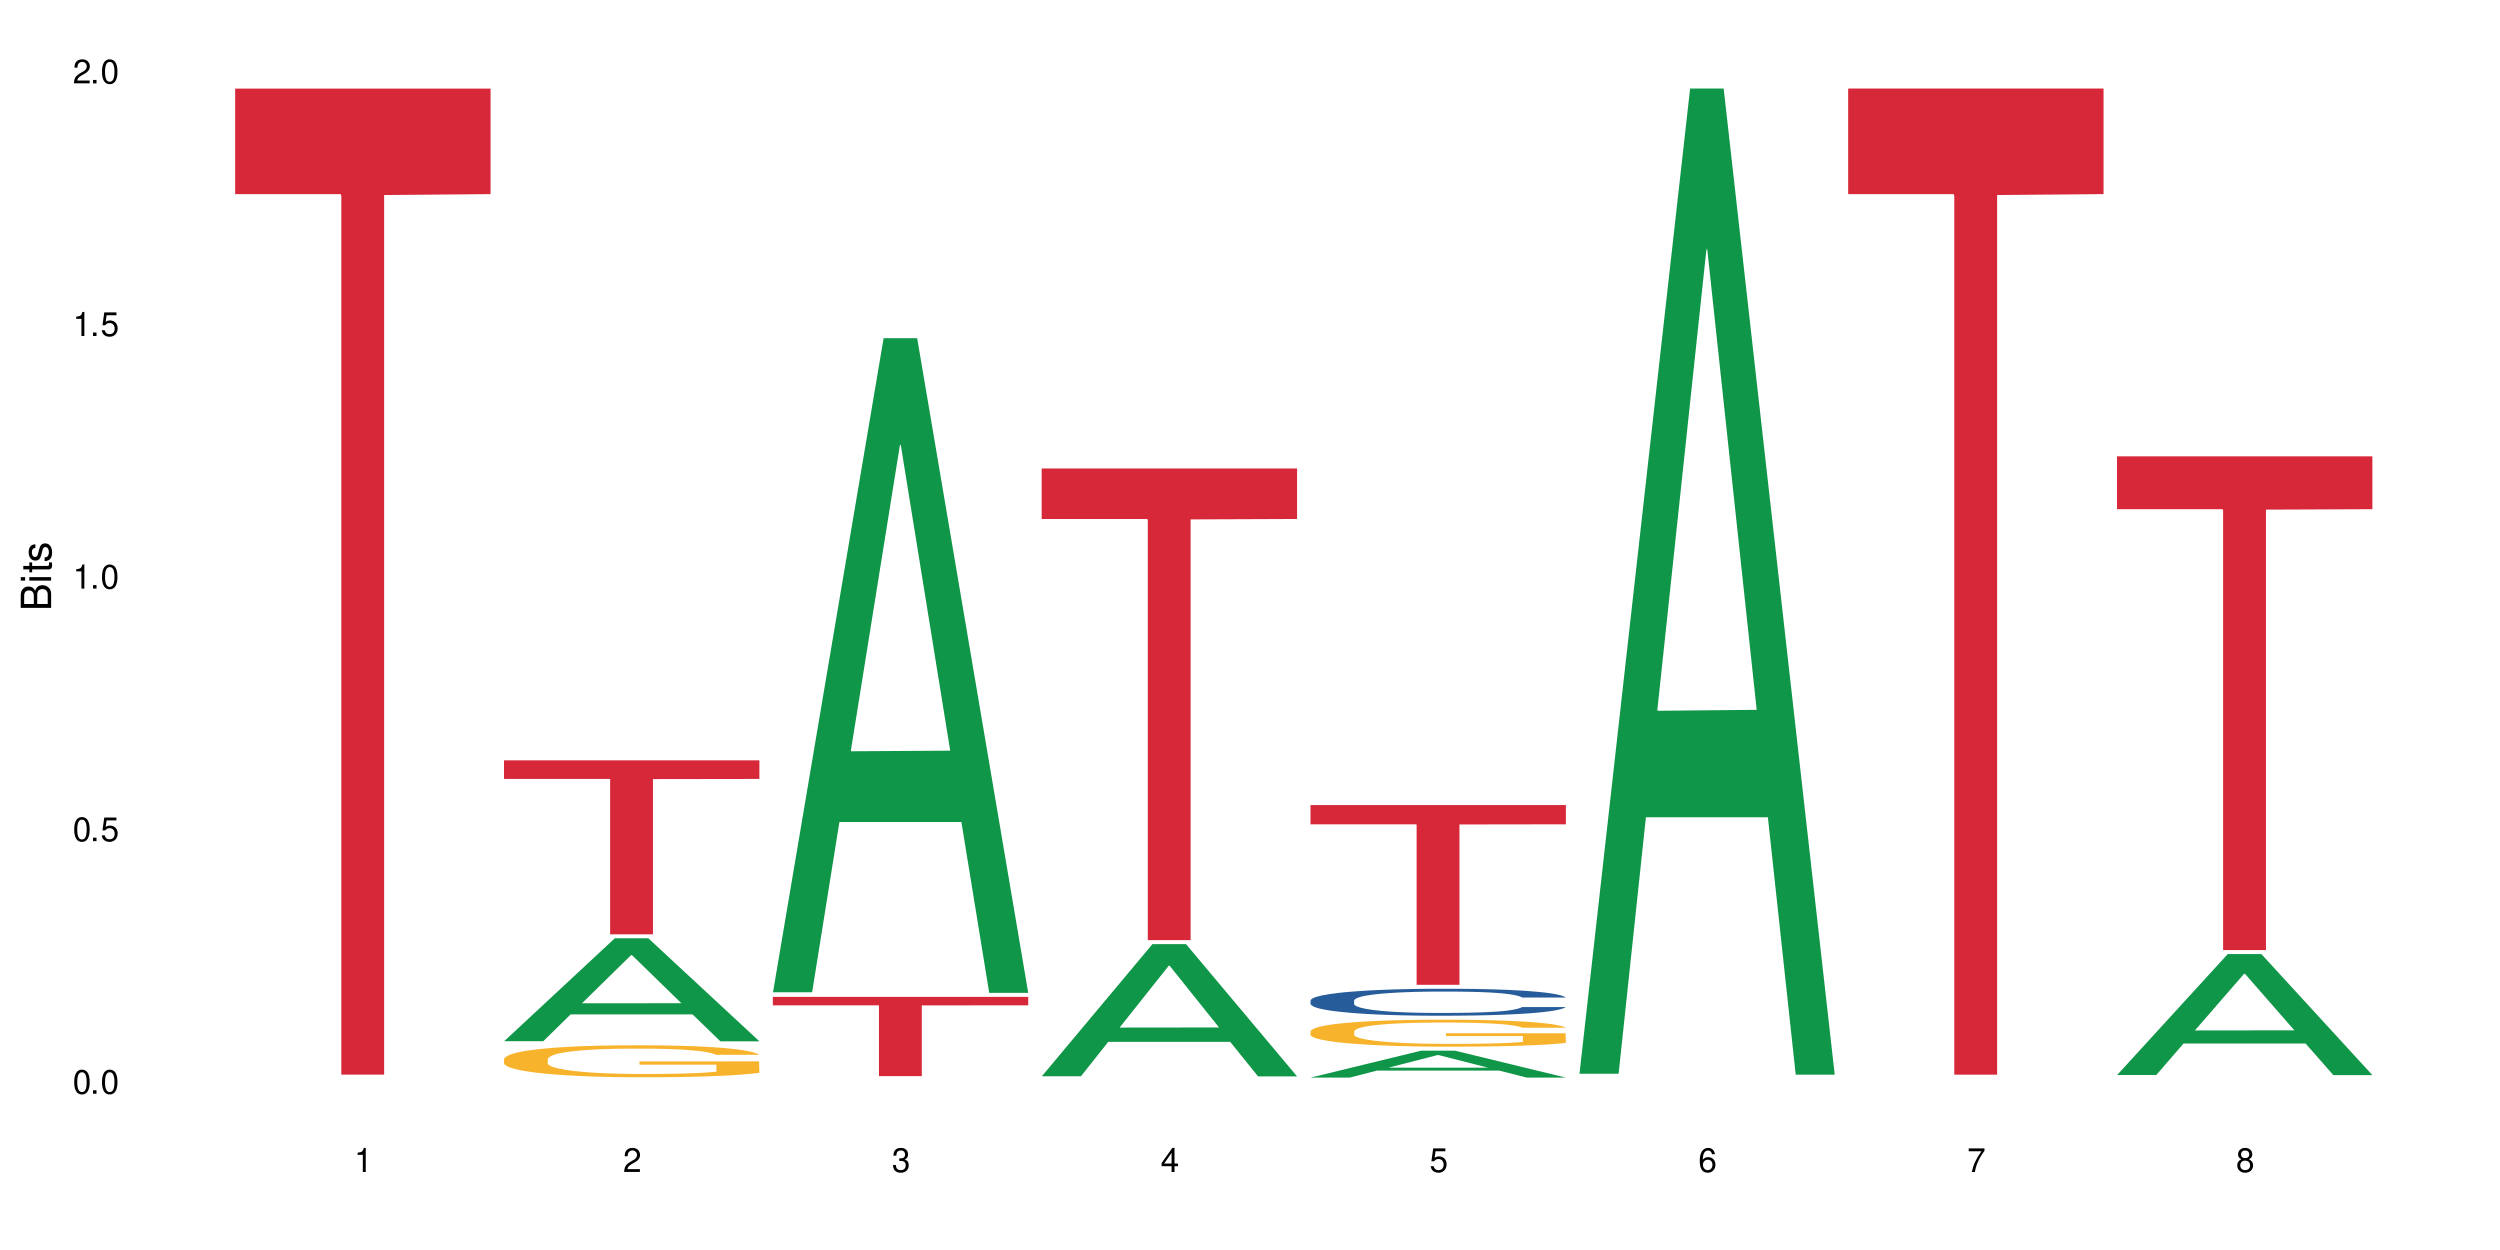 <?xml version="1.0" encoding="UTF-8"?>
<svg xmlns="http://www.w3.org/2000/svg" xmlns:xlink="http://www.w3.org/1999/xlink" width="720" height="360" viewBox="0 0 720 360">
<defs>
<g>
<g id="glyph-0-0">
</g>
<g id="glyph-0-1">
<path d="M 2.641 -6.938 C 2 -6.938 1.422 -6.656 1.078 -6.172 C 0.641 -5.562 0.406 -4.641 0.406 -3.359 C 0.406 -1.016 1.188 0.219 2.641 0.219 C 4.078 0.219 4.859 -1.016 4.859 -3.297 C 4.859 -4.641 4.656 -5.547 4.203 -6.172 C 3.844 -6.656 3.281 -6.938 2.641 -6.938 Z M 2.641 -6.188 C 3.547 -6.188 4 -5.25 4 -3.375 C 4 -1.406 3.562 -0.484 2.625 -0.484 C 1.734 -0.484 1.281 -1.438 1.281 -3.344 C 1.281 -5.25 1.734 -6.188 2.641 -6.188 Z M 2.641 -6.188 "/>
</g>
<g id="glyph-0-2">
<path d="M 1.828 -1 L 0.828 -1 L 0.828 0 L 1.828 0 Z M 1.828 -1 "/>
</g>
<g id="glyph-0-3">
<path d="M 4.562 -6.797 L 1.062 -6.797 L 0.547 -3.094 L 1.328 -3.094 C 1.719 -3.562 2.047 -3.734 2.578 -3.734 C 3.484 -3.734 4.062 -3.109 4.062 -2.094 C 4.062 -1.125 3.484 -0.531 2.578 -0.531 C 1.828 -0.531 1.375 -0.906 1.188 -1.672 L 0.328 -1.672 C 0.453 -1.109 0.547 -0.844 0.75 -0.594 C 1.125 -0.078 1.828 0.219 2.594 0.219 C 3.969 0.219 4.922 -0.781 4.922 -2.219 C 4.922 -3.562 4.031 -4.484 2.719 -4.484 C 2.25 -4.484 1.859 -4.359 1.469 -4.062 L 1.734 -5.969 L 4.562 -5.969 Z M 4.562 -6.797 "/>
</g>
<g id="glyph-0-4">
<path d="M 2.484 -4.938 L 2.484 0 L 3.328 0 L 3.328 -6.938 L 2.766 -6.938 C 2.469 -5.875 2.281 -5.734 0.984 -5.562 L 0.984 -4.938 Z M 2.484 -4.938 "/>
</g>
<g id="glyph-0-5">
<path d="M 4.859 -0.828 L 1.281 -0.828 C 1.359 -1.406 1.672 -1.781 2.5 -2.281 L 3.469 -2.828 C 4.406 -3.344 4.906 -4.062 4.906 -4.906 C 4.906 -5.484 4.672 -6.031 4.266 -6.406 C 3.859 -6.766 3.375 -6.938 2.719 -6.938 C 1.859 -6.938 1.219 -6.625 0.844 -6.031 C 0.609 -5.672 0.5 -5.234 0.484 -4.531 L 1.328 -4.531 C 1.359 -5.016 1.406 -5.281 1.531 -5.516 C 1.75 -5.938 2.188 -6.203 2.703 -6.203 C 3.469 -6.203 4.031 -5.641 4.031 -4.891 C 4.031 -4.344 3.719 -3.859 3.125 -3.516 L 2.234 -3 C 0.812 -2.172 0.406 -1.531 0.328 -0.016 L 4.859 -0.016 Z M 4.859 -0.828 "/>
</g>
<g id="glyph-0-6">
<path d="M 2.125 -3.188 L 2.578 -3.188 C 3.5 -3.188 3.984 -2.766 3.984 -1.922 C 3.984 -1.062 3.469 -0.531 2.594 -0.531 C 1.656 -0.531 1.203 -1 1.156 -2.016 L 0.312 -2.016 C 0.344 -1.453 0.438 -1.094 0.609 -0.781 C 0.953 -0.109 1.625 0.219 2.547 0.219 C 3.953 0.219 4.859 -0.625 4.859 -1.938 C 4.859 -2.828 4.516 -3.297 3.703 -3.594 C 4.344 -3.844 4.656 -4.328 4.656 -5.031 C 4.656 -6.219 3.875 -6.938 2.578 -6.938 C 1.203 -6.938 0.484 -6.172 0.453 -4.703 L 1.297 -4.703 C 1.312 -5.125 1.344 -5.359 1.453 -5.578 C 1.641 -5.969 2.062 -6.203 2.594 -6.203 C 3.344 -6.203 3.797 -5.75 3.797 -5 C 3.797 -4.516 3.609 -4.219 3.25 -4.047 C 3.016 -3.953 2.703 -3.922 2.125 -3.906 Z M 2.125 -3.188 "/>
</g>
<g id="glyph-0-7">
<path d="M 3.141 -1.672 L 3.141 0 L 3.984 0 L 3.984 -1.672 L 4.984 -1.672 L 4.984 -2.438 L 3.984 -2.438 L 3.984 -6.938 L 3.359 -6.938 L 0.266 -2.578 L 0.266 -1.672 Z M 3.141 -2.438 L 1 -2.438 L 3.141 -5.5 Z M 3.141 -2.438 "/>
</g>
<g id="glyph-0-8">
<path d="M 4.781 -5.125 C 4.609 -6.266 3.891 -6.938 2.844 -6.938 C 2.094 -6.938 1.422 -6.578 1.031 -5.953 C 0.594 -5.266 0.406 -4.422 0.406 -3.172 C 0.406 -2 0.578 -1.25 0.984 -0.641 C 1.359 -0.078 1.953 0.219 2.703 0.219 C 3.984 0.219 4.922 -0.75 4.922 -2.094 C 4.922 -3.375 4.062 -4.281 2.844 -4.281 C 2.172 -4.281 1.641 -4.031 1.281 -3.516 C 1.281 -5.234 1.828 -6.188 2.797 -6.188 C 3.391 -6.188 3.797 -5.797 3.938 -5.125 Z M 2.734 -3.531 C 3.547 -3.531 4.062 -2.953 4.062 -2.031 C 4.062 -1.156 3.484 -0.531 2.703 -0.531 C 1.922 -0.531 1.328 -1.188 1.328 -2.078 C 1.328 -2.938 1.906 -3.531 2.734 -3.531 Z M 2.734 -3.531 "/>
</g>
<g id="glyph-0-9">
<path d="M 4.984 -6.797 L 0.438 -6.797 L 0.438 -5.969 L 4.109 -5.969 C 2.5 -3.656 1.828 -2.234 1.328 0 L 2.219 0 C 2.594 -2.172 3.453 -4.047 4.984 -6.094 Z M 4.984 -6.797 "/>
</g>
<g id="glyph-0-10">
<path d="M 3.75 -3.656 C 4.469 -4.094 4.688 -4.438 4.688 -5.078 C 4.688 -6.172 3.844 -6.938 2.641 -6.938 C 1.438 -6.938 0.594 -6.172 0.594 -5.094 C 0.594 -4.438 0.812 -4.094 1.516 -3.656 C 0.734 -3.266 0.359 -2.703 0.359 -1.922 C 0.359 -0.656 1.281 0.219 2.641 0.219 C 3.984 0.219 4.922 -0.656 4.922 -1.922 C 4.922 -2.703 4.531 -3.266 3.75 -3.656 Z M 2.641 -6.188 C 3.359 -6.188 3.812 -5.75 3.812 -5.062 C 3.812 -4.406 3.344 -3.984 2.641 -3.984 C 1.922 -3.984 1.453 -4.406 1.453 -5.078 C 1.453 -5.75 1.922 -6.188 2.641 -6.188 Z M 2.641 -3.266 C 3.484 -3.266 4.062 -2.719 4.062 -1.906 C 4.062 -1.078 3.484 -0.531 2.625 -0.531 C 1.797 -0.531 1.219 -1.094 1.219 -1.906 C 1.219 -2.719 1.781 -3.266 2.641 -3.266 Z M 2.641 -3.266 "/>
</g>
<g id="glyph-1-0">
</g>
<g id="glyph-1-1">
<path d="M 0 -0.953 L 0 -4.891 C 0 -5.719 -0.234 -6.344 -0.734 -6.797 C -1.188 -7.234 -1.812 -7.469 -2.5 -7.469 C -3.547 -7.469 -4.188 -7 -4.625 -5.875 C -4.984 -6.688 -5.625 -7.094 -6.531 -7.094 C -7.172 -7.094 -7.734 -6.859 -8.141 -6.391 C -8.562 -5.922 -8.75 -5.344 -8.75 -4.5 L -8.75 -0.953 Z M -4.984 -2.062 L -7.766 -2.062 L -7.766 -4.219 C -7.766 -4.844 -7.688 -5.203 -7.453 -5.5 C -7.219 -5.812 -6.859 -5.969 -6.375 -5.969 C -5.891 -5.969 -5.531 -5.812 -5.297 -5.5 C -5.062 -5.203 -4.984 -4.844 -4.984 -4.219 Z M -0.984 -2.062 L -4 -2.062 L -4 -4.781 C -4 -5.766 -3.438 -6.359 -2.484 -6.359 C -1.547 -6.359 -0.984 -5.766 -0.984 -4.781 Z M -0.984 -2.062 "/>
</g>
<g id="glyph-1-2">
<path d="M -6.281 -1.797 L -6.281 -0.797 L 0 -0.797 L 0 -1.797 Z M -8.75 -1.797 L -8.75 -0.797 L -7.484 -0.797 L -7.484 -1.797 Z M -8.75 -1.797 "/>
</g>
<g id="glyph-1-3">
<path d="M -6.281 -3.047 L -6.281 -2.016 L -8.016 -2.016 L -8.016 -1.016 L -6.281 -1.016 L -6.281 -0.172 L -5.469 -0.172 L -5.469 -1.016 L -0.719 -1.016 C -0.078 -1.016 0.281 -1.453 0.281 -2.234 C 0.281 -2.5 0.25 -2.719 0.188 -3.047 L -0.641 -3.047 C -0.609 -2.906 -0.594 -2.766 -0.594 -2.562 C -0.594 -2.141 -0.719 -2.016 -1.156 -2.016 L -5.469 -2.016 L -5.469 -3.047 Z M -6.281 -3.047 "/>
</g>
<g id="glyph-1-4">
<path d="M -4.531 -5.25 C -5.766 -5.25 -6.469 -4.422 -6.469 -2.969 C -6.469 -1.516 -5.719 -0.562 -4.547 -0.562 C -3.562 -0.562 -3.094 -1.062 -2.734 -2.562 L -2.516 -3.484 C -2.344 -4.188 -2.094 -4.469 -1.641 -4.469 C -1.047 -4.469 -0.641 -3.875 -0.641 -3 C -0.641 -2.453 -0.797 -2 -1.062 -1.75 C -1.25 -1.594 -1.422 -1.531 -1.875 -1.469 L -1.875 -0.406 C -0.422 -0.453 0.281 -1.266 0.281 -2.922 C 0.281 -4.5 -0.5 -5.516 -1.719 -5.516 C -2.656 -5.516 -3.172 -4.984 -3.469 -3.734 L -3.703 -2.766 C -3.891 -1.953 -4.156 -1.609 -4.594 -1.609 C -5.188 -1.609 -5.547 -2.125 -5.547 -2.938 C -5.547 -3.75 -5.203 -4.172 -4.531 -4.203 Z M -4.531 -5.25 "/>
</g>
</g>
</defs>
<rect x="-72" y="-36" width="864" height="432" fill="rgb(100%, 100%, 100%)" fill-opacity="1"/>
<path fill-rule="nonzero" fill="rgb(83.922%, 15.686%, 22.353%)" fill-opacity="1" d="M 67.73 25.508 L 141.281 25.508 L 141.281 55.906 L 110.629 56.172 L 110.629 309.492 L 98.297 309.492 L 98.297 56.441 L 98.117 55.906 L 67.73 55.906 Z M 67.73 25.508 "/>
<path fill-rule="nonzero" fill="rgb(6.275%, 58.824%, 28.235%)" fill-opacity="1" d="M 145.156 299.867 L 145.234 299.84 L 177.059 270.23 L 186.723 270.23 L 218.707 299.898 L 207.469 299.898 L 199.453 292.152 L 164.328 292.152 L 156.469 299.867 L 145.156 299.867 L 167.707 288.949 L 196.23 288.922 L 182.008 275.078 L 181.852 275.047 L 181.695 275.133 L 167.629 288.922 L 167.707 288.949 Z M 145.156 299.867 "/>
<path fill-rule="nonzero" fill="rgb(96.863%, 70.196%, 16.863%)" fill-opacity="1" d="M 145.156 304.988 L 145.242 304.98 L 145.242 304.812 L 145.602 304.434 L 146.5 303.91 L 147.664 303.48 L 148.922 303.145 L 149.73 302.969 L 151.074 302.715 L 152.242 302.531 L 155.199 302.152 L 158.969 301.797 L 161.031 301.648 L 163.363 301.504 L 166.684 301.344 L 168.207 301.285 L 172.871 301.148 L 178.164 301.066 L 183.992 301.039 L 186.684 301.051 L 190.363 301.082 L 195.387 301.176 L 198.254 301.258 L 200.496 301.344 L 202.828 301.453 L 205.699 301.621 L 208.391 301.824 L 210.543 302.027 L 212.695 302.277 L 214.492 302.547 L 216.016 302.844 L 217.359 303.195 L 218.168 303.492 L 218.707 303.785 L 206.238 303.785 L 205.52 303.492 L 204.715 303.262 L 203.367 302.984 L 202.023 302.785 L 200.676 302.625 L 198.164 302.406 L 196.012 302.27 L 193.32 302.152 L 190.723 302.078 L 187.762 302.027 L 185.969 302.008 L 181.211 302.008 L 176.906 302.066 L 174.395 302.137 L 172.602 302.203 L 170.09 302.328 L 168.566 302.43 L 167.668 302.496 L 164.977 302.758 L 163.184 302.992 L 162.195 303.152 L 160.941 303.406 L 160.043 303.633 L 159.059 303.973 L 158.52 304.223 L 157.801 304.797 L 157.711 306.312 L 157.98 306.633 L 158.52 306.977 L 159.238 307.281 L 160.312 307.598 L 161.391 307.844 L 163.273 308.172 L 164.887 308.391 L 166.145 308.535 L 168.566 308.762 L 169.551 308.836 L 171.883 308.988 L 174.305 309.105 L 177.266 309.207 L 179.508 309.258 L 183.098 309.301 L 187.672 309.301 L 193.055 309.25 L 196.461 309.184 L 198.793 309.113 L 200.32 309.055 L 202.203 308.965 L 203.547 308.879 L 204.805 308.785 L 206.328 308.645 L 206.328 306.633 L 184.172 306.621 L 184.172 305.68 L 218.617 305.672 L 218.707 308.965 L 216.824 309.191 L 214.492 309.41 L 212.25 309.578 L 209.918 309.723 L 206.598 309.883 L 203.906 309.98 L 199.781 310.102 L 196.012 310.176 L 192.066 310.227 L 188.566 310.25 L 184.441 310.262 L 180.766 310.242 L 176.816 310.191 L 173.68 310.125 L 170.809 310.039 L 167.938 309.93 L 164.352 309.754 L 162.016 309.613 L 159.594 309.434 L 157.172 309.223 L 155.02 308.996 L 153.586 308.82 L 152.152 308.617 L 150.625 308.367 L 149.191 308.078 L 148.113 307.816 L 147.129 307.523 L 146.41 307.246 L 145.691 306.867 L 145.332 306.562 L 145.156 306.305 Z M 145.156 304.988 "/>
<path fill-rule="nonzero" fill="rgb(83.922%, 15.686%, 22.353%)" fill-opacity="1" d="M 145.156 218.969 L 218.707 218.969 L 218.707 224.336 L 188.051 224.383 L 188.051 269.086 L 175.719 269.086 L 175.719 224.43 L 175.539 224.336 L 145.156 224.336 Z M 145.156 218.969 "/>
<path fill-rule="nonzero" fill="rgb(6.275%, 58.824%, 28.235%)" fill-opacity="1" d="M 222.578 285.77 L 222.656 285.59 L 254.48 97.398 L 264.148 97.398 L 296.129 285.945 L 284.895 285.945 L 276.879 236.727 L 241.75 236.727 L 233.895 285.77 L 222.578 285.77 L 245.129 216.367 L 273.656 216.191 L 259.434 128.203 L 259.273 128.027 L 259.117 128.559 L 245.051 216.191 L 245.129 216.367 Z M 222.578 285.77 "/>
<path fill-rule="nonzero" fill="rgb(83.922%, 15.686%, 22.353%)" fill-opacity="1" d="M 222.578 287.09 L 296.129 287.09 L 296.129 289.535 L 265.477 289.555 L 265.477 309.926 L 253.141 309.926 L 253.141 289.578 L 252.965 289.535 L 222.578 289.535 Z M 222.578 287.09 "/>
<path fill-rule="nonzero" fill="rgb(6.275%, 58.824%, 28.235%)" fill-opacity="1" d="M 300 309.965 L 300.078 309.926 L 331.906 271.902 L 341.57 271.902 L 373.555 310 L 362.316 310 L 354.301 300.055 L 319.176 300.055 L 311.316 309.965 L 300 309.965 L 322.555 295.941 L 351.078 295.906 L 336.855 278.129 L 336.699 278.094 L 336.543 278.199 L 322.477 295.906 L 322.555 295.941 Z M 300 309.965 "/>
<path fill-rule="nonzero" fill="rgb(83.922%, 15.686%, 22.353%)" fill-opacity="1" d="M 300 134.922 L 373.555 134.922 L 373.555 149.465 L 342.898 149.59 L 342.898 270.762 L 330.566 270.762 L 330.566 149.719 L 330.387 149.465 L 300 149.465 Z M 300 134.922 "/>
<path fill-rule="nonzero" fill="rgb(6.275%, 58.824%, 28.235%)" fill-opacity="1" d="M 377.426 310.344 L 377.504 310.336 L 409.328 302.586 L 418.992 302.586 L 450.977 310.352 L 439.738 310.352 L 431.723 308.324 L 396.598 308.324 L 388.738 310.344 L 377.426 310.344 L 399.977 307.488 L 428.504 307.48 L 414.277 303.855 L 414.121 303.848 L 413.965 303.871 L 399.898 307.48 L 399.977 307.488 Z M 377.426 310.344 "/>
<path fill-rule="nonzero" fill="rgb(14.51%, 36.078%, 60%)" fill-opacity="1" d="M 377.426 288.145 L 377.516 288.137 L 377.516 287.969 L 377.781 287.699 L 378.41 287.355 L 379.039 287.121 L 380.652 286.703 L 382.895 286.301 L 385.227 285.988 L 386.934 285.801 L 388.457 285.66 L 391.957 285.398 L 394.199 285.262 L 396.621 285.141 L 399.578 285.02 L 401.734 284.949 L 406.574 284.836 L 410.164 284.785 L 412.945 284.766 L 418.953 284.766 L 422.543 284.793 L 425.145 284.828 L 428.016 284.887 L 430.438 284.949 L 434.652 285.105 L 438.418 285.305 L 440.125 285.418 L 442.812 285.641 L 444.879 285.852 L 446.312 286.035 L 447.926 286.301 L 449.363 286.617 L 450.438 286.98 L 450.977 287.285 L 438.418 287.285 L 437.789 287 L 437.074 286.781 L 435.727 286.492 L 434.383 286.285 L 432.5 286.078 L 430.793 285.945 L 428.461 285.809 L 426.398 285.723 L 424.246 285.66 L 422.184 285.617 L 418.238 285.574 L 413.664 285.574 L 411.957 285.59 L 408.461 285.645 L 406.574 285.695 L 403.887 285.797 L 402 285.887 L 399.758 286.031 L 398.234 286.148 L 396.352 286.336 L 395.004 286.496 L 393.48 286.73 L 392.582 286.91 L 391.777 287.109 L 391.059 287.344 L 390.52 287.59 L 390.16 287.855 L 389.98 288.109 L 389.98 289.211 L 390.16 289.465 L 390.609 289.762 L 391.777 290.195 L 393.48 290.574 L 395.453 290.871 L 397.336 291.082 L 398.414 291.184 L 399.848 291.297 L 402.09 291.438 L 405.32 291.582 L 407.203 291.637 L 410.074 291.695 L 413.035 291.723 L 416.98 291.723 L 420.48 291.695 L 422.812 291.66 L 425.234 291.602 L 428.551 291.48 L 430.613 291.367 L 432.41 291.234 L 433.754 291.098 L 434.652 290.984 L 435.996 290.766 L 437.074 290.523 L 437.879 290.273 L 438.418 290.031 L 450.977 290.031 L 450.438 290.316 L 449.633 290.594 L 448.824 290.801 L 447.566 291.047 L 446.133 291.27 L 444.07 291.516 L 442.367 291.68 L 440.125 291.859 L 438.059 291.992 L 435.816 292.113 L 432.5 292.254 L 430.348 292.324 L 428.016 292.391 L 425.234 292.445 L 421.734 292.496 L 417.969 292.523 L 414.469 292.531 L 410.703 292.52 L 407.922 292.488 L 404.242 292.426 L 399.668 292.297 L 396.352 292.164 L 393.75 292.027 L 391.508 291.887 L 388.996 291.695 L 385.766 291.383 L 383.793 291.141 L 382.449 290.941 L 380.922 290.664 L 379.848 290.418 L 378.59 290.02 L 377.695 289.516 L 377.426 289.125 Z M 377.426 288.145 "/>
<path fill-rule="nonzero" fill="rgb(96.863%, 70.196%, 16.863%)" fill-opacity="1" d="M 377.426 297.004 L 377.516 296.996 L 377.516 296.852 L 377.871 296.535 L 378.77 296.094 L 379.938 295.734 L 381.191 295.449 L 382 295.301 L 383.344 295.086 L 384.512 294.93 L 387.469 294.613 L 391.238 294.312 L 393.301 294.188 L 395.633 294.066 L 398.953 293.93 L 400.477 293.883 L 405.141 293.77 L 410.434 293.695 L 416.262 293.676 L 418.953 293.684 L 422.633 293.711 L 427.656 293.789 L 430.527 293.859 L 432.77 293.93 L 435.102 294.023 L 437.969 294.164 L 440.66 294.336 L 442.812 294.504 L 444.969 294.719 L 446.762 294.945 L 448.285 295.195 L 449.633 295.492 L 450.438 295.738 L 450.977 295.988 L 438.508 295.988 L 437.789 295.738 L 436.984 295.547 L 435.637 295.312 L 434.293 295.145 L 432.949 295.008 L 430.438 294.824 L 428.281 294.711 L 425.594 294.613 L 422.992 294.547 L 420.031 294.504 L 418.238 294.492 L 413.484 294.492 L 409.176 294.543 L 406.664 294.598 L 404.871 294.656 L 402.359 294.762 L 400.836 294.848 L 399.938 294.902 L 397.246 295.121 L 395.453 295.32 L 394.469 295.457 L 393.211 295.668 L 392.312 295.859 L 391.328 296.145 L 390.789 296.355 L 390.07 296.84 L 389.98 298.117 L 390.25 298.387 L 390.789 298.676 L 391.508 298.93 L 392.582 299.199 L 393.66 299.406 L 395.543 299.684 L 397.156 299.867 L 398.414 299.988 L 400.836 300.18 L 401.82 300.242 L 404.156 300.371 L 406.574 300.469 L 409.535 300.555 L 411.777 300.598 L 415.367 300.633 L 419.941 300.633 L 425.324 300.59 L 428.73 300.535 L 431.062 300.477 L 432.59 300.43 L 434.473 300.352 L 435.816 300.277 L 437.074 300.199 L 438.598 300.082 L 438.598 298.387 L 416.441 298.379 L 416.441 297.582 L 450.887 297.578 L 450.977 300.352 L 449.094 300.543 L 446.762 300.727 L 444.52 300.867 L 442.188 300.988 L 438.867 301.121 L 436.176 301.207 L 432.051 301.309 L 428.281 301.371 L 424.336 301.414 L 420.84 301.434 L 416.711 301.441 L 413.035 301.43 L 409.086 301.387 L 405.949 301.328 L 403.078 301.258 L 400.207 301.164 L 396.621 301.016 L 394.289 300.895 L 391.867 300.746 L 389.445 300.57 L 387.293 300.379 L 385.855 300.23 L 384.422 300.059 L 382.895 299.848 L 381.461 299.605 L 380.383 299.387 L 379.398 299.137 L 378.68 298.902 L 377.961 298.582 L 377.605 298.328 L 377.426 298.109 Z M 377.426 297.004 "/>
<path fill-rule="nonzero" fill="rgb(83.922%, 15.686%, 22.353%)" fill-opacity="1" d="M 377.426 231.863 L 450.977 231.863 L 450.977 237.402 L 420.324 237.449 L 420.324 283.621 L 407.988 283.621 L 407.988 237.5 L 407.809 237.402 L 377.426 237.402 Z M 377.426 231.863 "/>
<path fill-rule="nonzero" fill="rgb(6.275%, 58.824%, 28.235%)" fill-opacity="1" d="M 454.848 309.227 L 454.926 308.961 L 486.75 25.504 L 496.418 25.504 L 528.398 309.496 L 517.164 309.496 L 509.148 235.363 L 474.023 235.363 L 466.164 309.227 L 454.848 309.227 L 477.402 204.699 L 505.926 204.43 L 491.703 71.902 L 491.547 71.637 L 491.387 72.438 L 477.32 204.43 L 477.402 204.699 Z M 454.848 309.227 "/>
<path fill-rule="nonzero" fill="rgb(83.922%, 15.686%, 22.353%)" fill-opacity="1" d="M 532.27 25.504 L 605.824 25.504 L 605.824 55.902 L 575.168 56.172 L 575.168 309.496 L 562.836 309.496 L 562.836 56.438 L 562.656 55.902 L 532.27 55.902 Z M 532.27 25.504 "/>
<path fill-rule="nonzero" fill="rgb(6.275%, 58.824%, 28.235%)" fill-opacity="1" d="M 609.695 309.598 L 609.773 309.566 L 641.598 274.762 L 651.266 274.762 L 683.246 309.633 L 672.008 309.633 L 663.996 300.531 L 628.867 300.531 L 621.012 309.598 L 609.695 309.598 L 632.246 296.766 L 660.773 296.73 L 646.551 280.457 L 646.391 280.426 L 646.234 280.523 L 632.168 296.73 L 632.246 296.766 Z M 609.695 309.598 "/>
<path fill-rule="nonzero" fill="rgb(83.922%, 15.686%, 22.353%)" fill-opacity="1" d="M 609.695 131.422 L 683.246 131.422 L 683.246 146.645 L 652.594 146.777 L 652.594 273.617 L 640.258 273.617 L 640.258 146.91 L 640.082 146.645 L 609.695 146.645 Z M 609.695 131.422 "/>
<g fill="rgb(0%, 0%, 0%)" fill-opacity="1">
<use xlink:href="#glyph-0-1" x="20.965" y="314.993"/>
<use xlink:href="#glyph-0-2" x="25.965" y="314.993"/>
<use xlink:href="#glyph-0-1" x="28.965" y="314.993"/>
</g>
<g fill="rgb(0%, 0%, 0%)" fill-opacity="1">
<use xlink:href="#glyph-0-1" x="20.965" y="242.251"/>
<use xlink:href="#glyph-0-2" x="25.965" y="242.251"/>
<use xlink:href="#glyph-0-3" x="28.965" y="242.251"/>
</g>
<g fill="rgb(0%, 0%, 0%)" fill-opacity="1">
<use xlink:href="#glyph-0-4" x="20.965" y="169.509"/>
<use xlink:href="#glyph-0-2" x="25.965" y="169.509"/>
<use xlink:href="#glyph-0-1" x="28.965" y="169.509"/>
</g>
<g fill="rgb(0%, 0%, 0%)" fill-opacity="1">
<use xlink:href="#glyph-0-4" x="20.965" y="96.767"/>
<use xlink:href="#glyph-0-2" x="25.965" y="96.767"/>
<use xlink:href="#glyph-0-3" x="28.965" y="96.767"/>
</g>
<g fill="rgb(0%, 0%, 0%)" fill-opacity="1">
<use xlink:href="#glyph-0-5" x="20.965" y="24.024"/>
<use xlink:href="#glyph-0-2" x="25.965" y="24.024"/>
<use xlink:href="#glyph-0-1" x="28.965" y="24.024"/>
</g>
<g fill="rgb(0%, 0%, 0%)" fill-opacity="1">
<use xlink:href="#glyph-0-4" x="102.008" y="337.532"/>
</g>
<g fill="rgb(0%, 0%, 0%)" fill-opacity="1">
<use xlink:href="#glyph-0-5" x="179.43" y="337.532"/>
</g>
<g fill="rgb(0%, 0%, 0%)" fill-opacity="1">
<use xlink:href="#glyph-0-6" x="256.855" y="337.532"/>
</g>
<g fill="rgb(0%, 0%, 0%)" fill-opacity="1">
<use xlink:href="#glyph-0-7" x="334.277" y="337.532"/>
</g>
<g fill="rgb(0%, 0%, 0%)" fill-opacity="1">
<use xlink:href="#glyph-0-3" x="411.699" y="337.532"/>
</g>
<g fill="rgb(0%, 0%, 0%)" fill-opacity="1">
<use xlink:href="#glyph-0-8" x="489.125" y="337.532"/>
</g>
<g fill="rgb(0%, 0%, 0%)" fill-opacity="1">
<use xlink:href="#glyph-0-9" x="566.547" y="337.532"/>
</g>
<g fill="rgb(0%, 0%, 0%)" fill-opacity="1">
<use xlink:href="#glyph-0-10" x="643.969" y="337.532"/>
</g>
<g fill="rgb(0%, 0%, 0%)" fill-opacity="1">
<use xlink:href="#glyph-1-1" x="14.725" y="176.012"/>
<use xlink:href="#glyph-1-2" x="14.725" y="168.012"/>
<use xlink:href="#glyph-1-3" x="14.725" y="165.012"/>
<use xlink:href="#glyph-1-4" x="14.725" y="162.012"/>
</g>
</svg>
